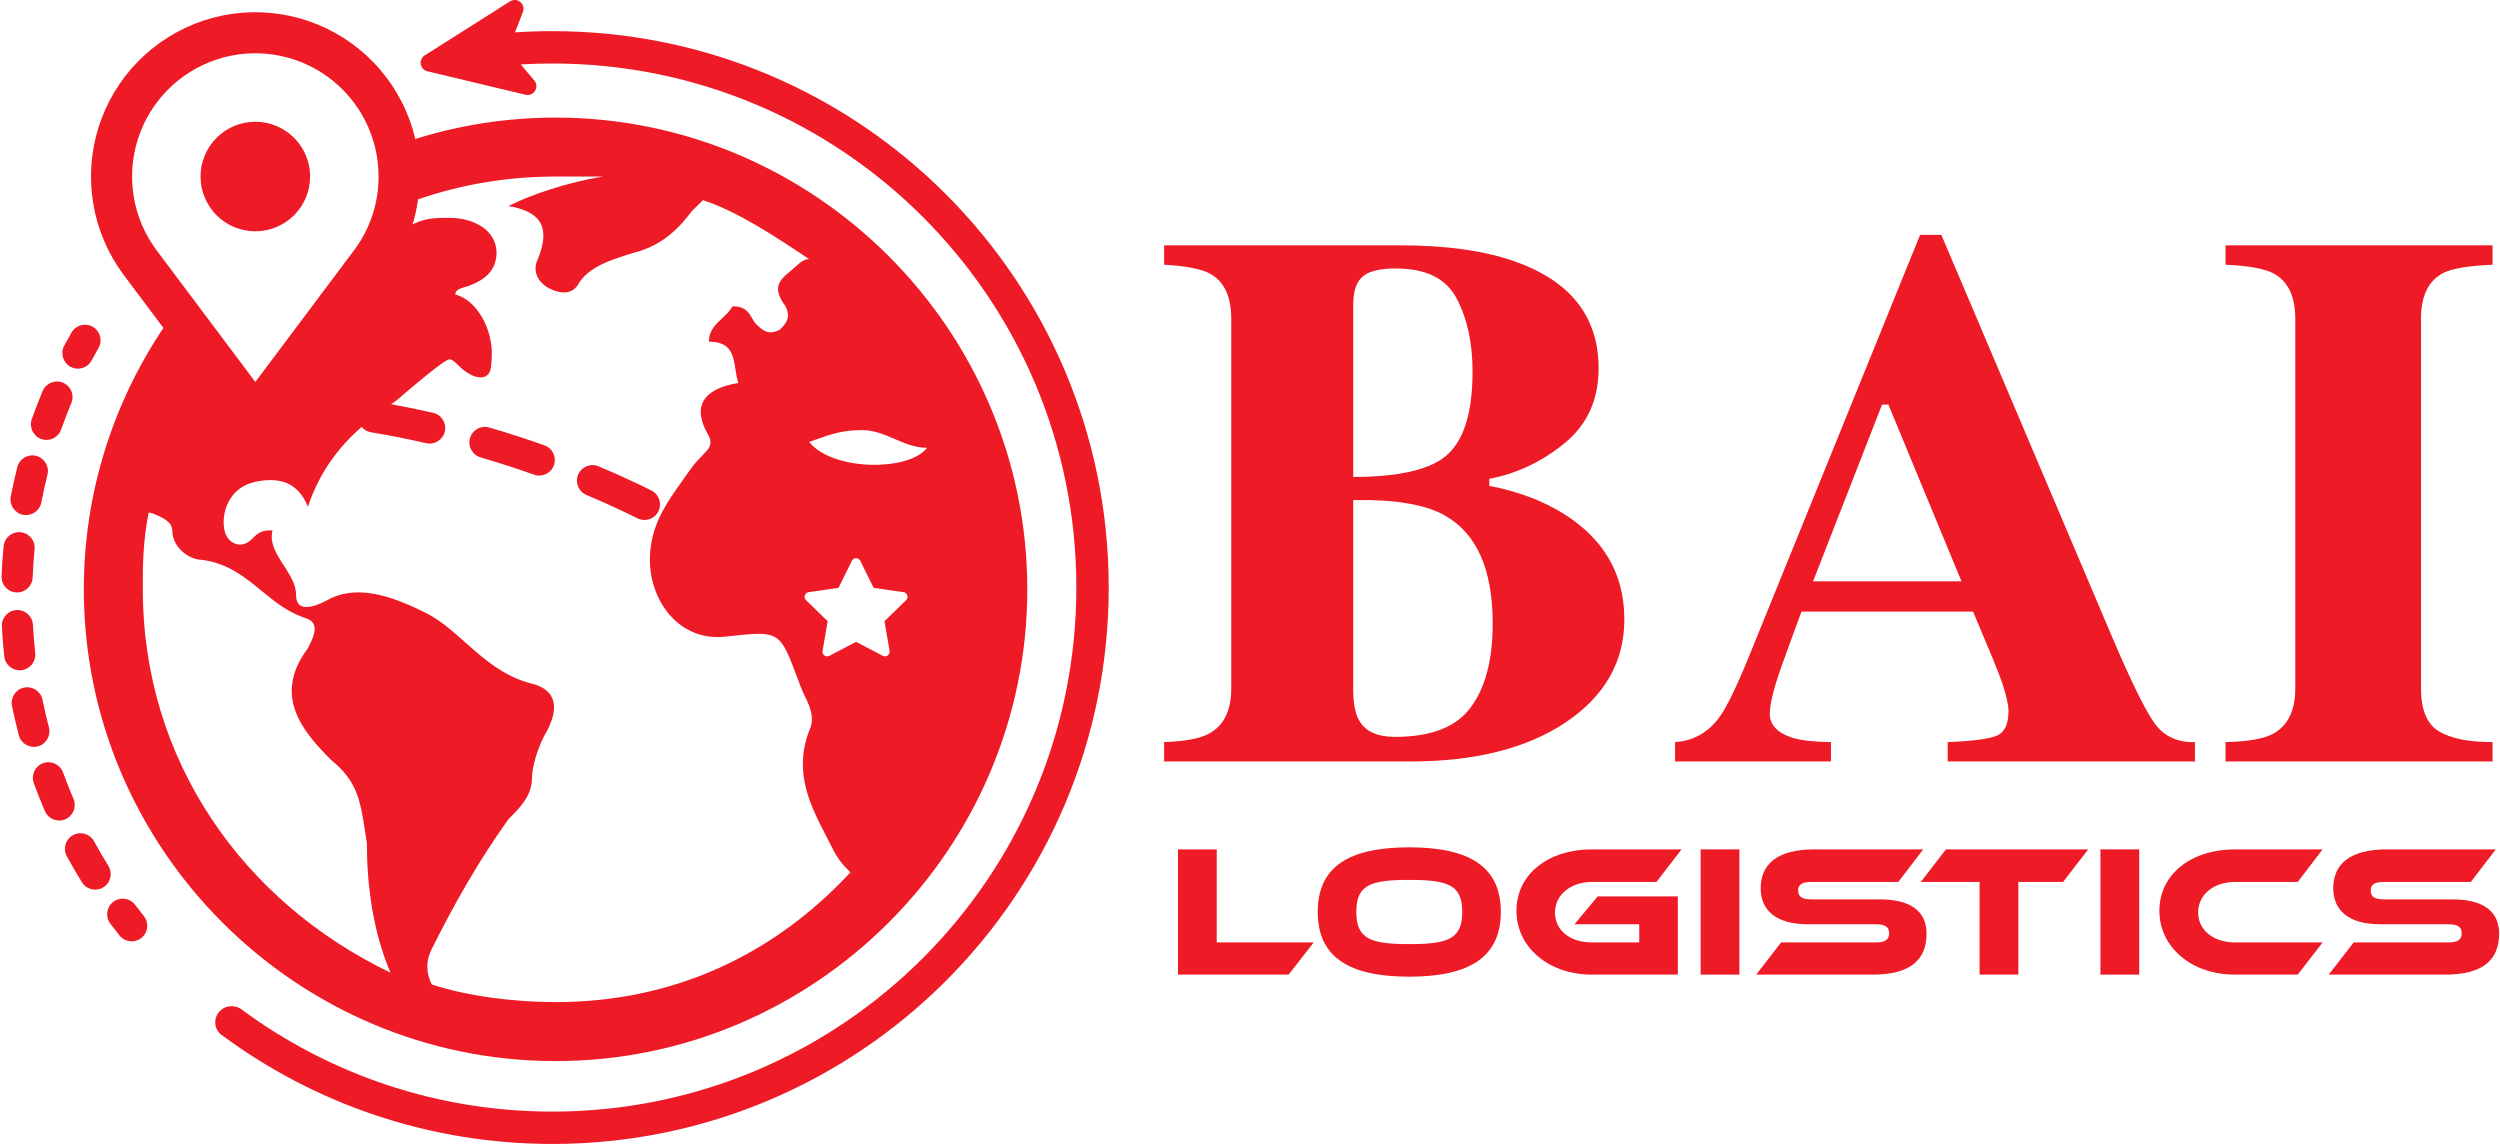 <svg width="1044" height="478" viewBox="0 0 1044 478" fill="none" xmlns="http://www.w3.org/2000/svg">
<path d="M929.387 309.901C938.42 309.694 944.909 308.604 948.855 306.631C955.292 303.308 958.511 296.923 958.511 287.474V133.132C958.511 123.684 955.448 117.35 949.322 114.131C945.584 112.158 938.939 110.964 929.387 110.549V102.45H1040.9V110.549C1030.93 110.964 1024.08 112.107 1020.34 113.975C1014.11 117.194 1011 123.58 1011 133.132V287.474C1011 296.404 1013.49 302.374 1018.47 305.385C1023.46 308.396 1030.93 309.901 1040.9 309.901V318H929.387V309.901Z" fill="#EE1A26"/>
<path d="M819.12 242.776L788.594 168.953H785.947L757.134 242.776H819.12ZM699.509 309.901C707.192 309.382 713.37 305.904 718.042 299.467C721.053 295.417 725.362 286.488 730.969 272.679L801.833 98.09H810.71L881.885 265.67C889.88 284.463 895.85 296.611 899.796 302.114C903.741 307.513 909.348 310.109 916.616 309.901V318H813.358V309.901C823.741 309.486 830.541 308.603 833.76 307.254C837.083 305.904 838.744 302.478 838.744 296.975C838.744 294.483 837.913 290.693 836.252 285.605C835.214 282.594 833.812 278.96 832.047 274.703L823.948 255.391H752.306C747.634 268.058 744.623 276.313 743.273 280.154C740.469 288.357 739.068 294.327 739.068 298.065C739.068 302.633 742.131 305.956 748.257 308.032C751.891 309.175 757.342 309.798 764.61 309.901V318H699.509V309.901Z" fill="#EE1A26"/>
<path d="M486.14 309.901C494.757 309.59 500.935 308.448 504.673 306.475C511.007 303.152 514.174 296.819 514.174 287.474V133.132C514.174 123.787 511.214 117.506 505.296 114.287C501.766 112.314 495.38 111.068 486.14 110.549V102.45H584.726C603.726 102.45 619.508 104.631 632.072 108.992C655.745 117.194 667.581 132.146 667.581 153.846C667.581 167.032 662.753 177.519 653.097 185.306C643.545 192.99 633.162 197.87 621.948 199.946V202.905C633.785 205.19 644.064 209.031 652.786 214.43C669.814 225.021 678.328 239.765 678.328 258.662C678.328 276.313 670.177 290.641 653.876 301.647C637.575 312.549 615.874 318 588.775 318H486.14V309.901ZM565.102 199.167C584.829 199.167 598.068 195.949 604.817 189.511C611.565 183.074 614.94 171.653 614.94 155.248C614.94 143.1 612.708 132.872 608.243 124.566C603.882 116.26 595.42 112.107 582.857 112.107C576.212 112.107 571.591 113.249 568.995 115.533C566.4 117.713 565.102 121.711 565.102 127.525V199.167ZM565.102 288.564C565.206 294.171 566.036 298.272 567.594 300.868C570.189 305.437 575.173 307.721 582.545 307.721C597.6 307.721 608.139 303.62 614.161 295.417C620.287 287.215 623.35 275.534 623.35 260.375C623.35 237.74 616.653 222.685 603.259 215.209C595.16 210.641 582.441 208.512 565.102 208.824V288.564Z" fill="#EE1A26"/>
<path fill-rule="evenodd" clip-rule="evenodd" d="M177.397 23.107C176.785 23.483 176.297 24.033 175.995 24.687C175.689 25.351 175.589 26.093 175.709 26.814C175.829 27.536 176.164 28.205 176.669 28.735C177.166 29.255 177.806 29.617 178.507 29.775L219.488 39.568C220.236 39.746 221.022 39.684 221.733 39.39C222.444 39.096 223.044 38.586 223.449 37.932C223.854 37.278 224.042 36.513 223.987 35.745C223.933 34.978 223.638 34.248 223.144 33.657L217.482 26.909C221.848 26.649 226.249 26.517 230.681 26.517C351.522 26.517 449.485 124.495 449.485 245.359C449.485 366.222 351.522 464.2 230.681 464.2C182.081 464.2 137.198 448.36 100.887 421.556C97.884 419.34 93.642 419.838 91.334 422.771C89.026 425.704 89.527 429.961 92.526 432.183C131.14 460.792 178.943 477.715 230.681 477.715C358.988 477.715 463 373.684 463 245.359C463 117.033 358.988 13.002 230.681 13.002C225.437 13.002 220.233 13.176 215.075 13.518L218.369 4.973C218.645 4.255 218.687 3.468 218.49 2.724C218.293 1.981 217.867 1.318 217.273 0.83C216.678 0.342 215.944 0.054 215.177 0.007C214.409 -0.04 213.646 0.155 212.995 0.566L177.397 23.107Z" fill="#EE1A26"/>
<path fill-rule="evenodd" clip-rule="evenodd" d="M147.994 104.338C154.575 95.488 158.118 84.748 158.094 73.72C158.094 65.578 156.163 57.552 152.459 50.302C148.755 43.052 143.384 36.784 136.787 32.012C130.189 27.241 122.554 24.103 114.509 22.856C106.463 21.609 98.237 22.288 90.505 24.838C82.773 27.389 75.756 31.736 70.031 37.525C64.306 43.314 60.035 50.378 57.571 58.138C55.106 65.898 54.518 74.131 55.854 82.163C57.19 90.194 60.412 97.794 65.256 104.338L106.625 159.501L147.994 104.338ZM173.434 58.047C172.172 52.669 170.261 47.446 167.729 42.493C162.787 32.826 155.622 24.469 146.823 18.109C138.023 11.75 127.84 7.569 117.11 5.91C106.381 4.251 95.41 5.162 85.101 8.567C74.792 11.972 65.437 17.775 57.807 25.498C50.176 33.222 44.487 42.646 41.207 52.996C37.927 63.346 37.149 74.326 38.938 85.035C40.726 95.744 45.031 105.875 51.496 114.597L68.244 136.928C47.264 168.229 35 205.804 35 246.104C35 354.454 123.65 443.104 232 443.104C340.35 443.104 429 354.454 429 246.104C429 137.754 340.35 49.104 232 49.104C211.629 49.104 191.954 52.238 173.434 58.047ZM172.286 93.734C172.492 93.633 172.696 93.531 172.9 93.429C177.825 90.966 182.75 90.966 187.675 90.966C197.525 90.966 207.375 95.891 207.375 105.742C207.063 113.439 202.164 116.848 196.275 119.193C195.691 119.426 195.027 119.617 194.359 119.809L194.358 119.809C192.276 120.407 190.138 121.021 190.138 122.979C199.213 125.248 206.199 137.97 205.314 149.588C205.283 150 205.262 150.418 205.241 150.837C205.163 152.42 205.084 154.022 204.423 155.438C204.346 155.603 204.259 155.755 204.163 155.895C201.53 159.736 195.261 156.411 191.963 153.123C191.866 153.026 191.771 152.931 191.677 152.837C190.137 151.298 188.906 150.066 187.675 150.066C185.624 150.066 171.61 162.029 166.988 166.023C165.997 166.879 164.965 167.665 163.883 168.401C163.696 168.528 163.509 168.656 163.323 168.783C169.274 169.867 175.134 171.079 180.884 172.4C184.383 173.204 186.568 176.692 185.764 180.191C184.96 183.689 181.473 185.874 177.974 185.07C170.477 183.348 162.8 181.819 154.981 180.531C153.362 180.264 151.981 179.42 151.016 178.244C141.711 186.453 133.501 196.852 128.575 211.629C124.369 201.114 116.571 199.579 108.249 200.889C105.366 201.342 102.539 202.303 100.177 204.017C100.068 204.096 99.96 204.176 99.854 204.257C94.906 208.009 92.585 214.913 93.647 221.032C93.808 221.963 94.106 222.894 94.607 223.826C95.624 225.719 97.504 227.15 99.64 227.386C102.637 227.717 104.525 225.829 106.413 223.941C108.875 221.479 111.338 221.479 113.8 221.479C112.469 226.805 115.456 231.41 118.482 236.074C121.052 240.037 123.65 244.042 123.65 248.567C123.65 255.954 131.037 253.491 135.962 251.029C148.275 243.641 163.05 248.566 177.825 255.954C183.781 258.932 188.937 263.511 194.26 268.238L194.26 268.238C202.142 275.238 210.392 282.564 222.15 285.504C232 287.966 234.463 295.354 227.075 307.667C224.613 312.591 222.15 319.979 222.15 324.904C222.15 332.292 217.225 337.216 212.3 342.141C199.987 359.379 190.138 376.617 180.288 396.317C177.825 401.242 177.825 406.167 180.288 411.091C195.062 416.016 214.762 418.479 232 418.479C281.25 418.479 323.112 398.779 355.125 364.304C352.663 361.842 350.2 359.379 347.737 354.454C346.92 352.819 346.072 351.184 345.221 349.542C338.381 336.349 331.317 322.724 337.888 305.204C340.35 300.279 338.5 295.5 336 290.5C334.966 288.431 334.205 286.384 333.393 284.197C333.252 283.817 333.109 283.432 332.963 283.042C325.575 263.341 325.575 263.342 303.412 265.804C283.712 268.267 271.4 251.029 271.4 233.792C271.4 219.799 277.89 210.675 285.603 199.832C286.489 198.586 287.392 197.316 288.303 196.015C289.994 193.598 292.028 191.491 294.074 189.372L294.078 189.368L294.081 189.364C294.317 189.12 294.554 188.875 294.789 188.63C296.402 186.953 297.449 184.928 296.025 182.079C288.638 169.767 293.563 162.379 308.338 159.917C307.733 158.103 307.425 156.14 307.123 154.212C306.194 148.286 305.314 142.679 296.025 142.679C296.025 138.053 298.921 135.359 301.691 132.781C303.345 131.242 304.954 129.745 305.875 127.904C311.232 127.904 312.704 130.493 314.048 132.856C314.557 133.751 315.048 134.615 315.725 135.292C318.187 137.754 320.65 140.216 325.575 137.754C328.038 135.292 330.5 132.829 328.037 127.904C322.028 119.892 325.795 116.767 330.061 113.23C330.226 113.093 330.391 112.956 330.557 112.817C331.054 112.403 331.533 111.961 332.013 111.519L332.013 111.519L332.014 111.518L332.014 111.518C333.127 110.492 334.241 109.465 335.574 108.78C336.228 108.443 336.989 108.204 337.888 108.204C323.113 98.354 308.337 88.504 293.562 83.579C292.623 84.519 291.882 85.239 291.249 85.855L291.248 85.856L291.247 85.857C290.221 86.853 289.48 87.575 288.638 88.504C281.25 98.354 273.863 103.279 264.013 105.742C263.211 106.009 262.381 106.276 261.531 106.549L261.53 106.549C254.546 108.796 246.241 111.468 241.85 118.054C239.387 122.979 234.463 122.979 229.538 120.517C224.613 118.054 222.15 113.129 224.612 108.204C229.537 95.891 227.075 88.504 212.3 86.041C222.15 81.117 236.925 76.192 251.7 73.729H232C212.412 73.729 192.824 76.909 174.591 83.269C174.092 86.854 173.316 90.35 172.286 93.734ZM122.8 89.895C118.51 94.185 112.692 96.595 106.625 96.595C100.558 96.595 94.74 94.185 90.45 89.895C86.16 85.605 83.75 79.786 83.75 73.72C83.75 67.653 86.16 61.834 90.45 57.544C94.74 53.255 100.558 50.845 106.625 50.845C112.692 50.845 118.51 53.255 122.8 57.544C127.09 61.834 129.5 67.653 129.5 73.72C129.5 79.786 127.09 85.605 122.8 89.895ZM360.05 179.617C364.975 179.617 369.284 181.463 373.594 183.31C377.903 185.157 382.213 187.004 387.138 187.004C379.75 196.854 347.738 196.854 337.888 184.542C339.155 184.119 340.35 183.697 341.51 183.286C347.11 181.307 351.89 179.617 360.05 179.617ZM59.625 246.104C59.625 236.254 59.625 226.404 62.087 214.091C62.807 214.091 63.526 214.302 64.246 214.599C67.575 215.976 71.938 217.876 71.938 221.479C71.938 228.867 79.325 233.792 84.25 233.792C95.075 235.145 102.183 240.959 109.25 246.741C114.365 250.925 119.459 255.093 125.926 257.538C126.234 257.655 126.55 257.764 126.868 257.874L126.868 257.875L126.869 257.875L126.869 257.875L126.869 257.875C128.343 258.385 129.85 258.908 130.704 260.172C132.514 262.851 130.544 266.79 128.575 270.729C113.8 290.429 126.112 305.204 138.425 317.516C149.235 326.165 150.554 334.813 152.382 346.794L152.382 346.794C152.636 348.459 152.9 350.189 153.2 351.992C153.2 369.229 155.662 388.929 163.05 406.167C101.487 376.617 59.625 317.517 59.625 246.104ZM350.162 245.482L337.676 247.288L337.455 247.333C337.12 247.422 336.815 247.598 336.57 247.843C336.326 248.088 336.151 248.393 336.064 248.727C335.976 249.062 335.979 249.413 336.072 249.746C336.165 250.079 336.345 250.381 336.594 250.622L345.639 259.409L343.506 271.82L343.481 272.035C343.46 272.38 343.532 272.725 343.689 273.034C343.846 273.342 344.082 273.604 344.374 273.791C344.665 273.979 345.001 274.086 345.348 274.101C345.694 274.116 346.039 274.039 346.346 273.878L357.512 268.019L368.654 273.878L368.85 273.968C369.173 274.095 369.524 274.134 369.867 274.081C370.21 274.028 370.533 273.885 370.802 273.666C371.071 273.447 371.277 273.161 371.399 272.837C371.521 272.512 371.554 272.161 371.495 271.82L369.36 259.409L378.41 250.62L378.562 250.454C378.78 250.186 378.923 249.865 378.977 249.524C379.03 249.183 378.992 248.834 378.866 248.512C378.74 248.191 378.531 247.908 378.26 247.694C377.989 247.479 377.666 247.34 377.323 247.29L364.838 245.482L359.256 234.194C359.095 233.867 358.845 233.591 358.534 233.399C358.224 233.206 357.866 233.104 357.501 233.104C357.135 233.104 356.777 233.206 356.467 233.399C356.157 233.591 355.907 233.867 355.745 234.194L350.162 245.482ZM196.272 182.938C197.28 179.493 200.89 177.516 204.336 178.524C212.313 180.857 220.008 183.364 227.367 185.977C230.749 187.178 232.518 190.894 231.317 194.277C230.116 197.66 226.4 199.428 223.017 198.227C215.88 195.693 208.419 193.263 200.686 191.001C197.241 189.994 195.265 186.384 196.272 182.938ZM241.435 198.194C242.827 194.885 246.639 193.332 249.947 194.724C257.905 198.073 265.294 201.478 272.02 204.822C275.235 206.42 276.545 210.322 274.947 213.536C273.349 216.751 269.447 218.061 266.233 216.463C259.753 213.241 252.613 209.951 244.904 206.706C241.595 205.313 240.042 201.502 241.435 198.194Z" fill="#EE1A26"/>
<path fill-rule="evenodd" clip-rule="evenodd" d="M38.727 136.462C41.843 138.244 42.925 142.215 41.142 145.331C40.159 147.05 39.203 148.778 38.273 150.516C36.579 153.681 32.64 154.874 29.475 153.18C26.31 151.487 25.117 147.548 26.811 144.382C27.798 142.537 28.814 140.701 29.858 138.877C31.64 135.761 35.611 134.679 38.727 136.462ZM26.314 159.82C29.625 161.209 31.183 165.018 29.794 168.328C28.263 171.98 26.84 175.663 25.526 179.373C24.327 182.756 20.612 184.528 17.229 183.329C13.845 182.13 12.073 178.415 13.272 175.031C14.668 171.091 16.179 167.179 17.806 163.301C19.194 159.99 23.004 158.432 26.314 159.82ZM15.102 190.369C18.584 191.244 20.696 194.776 19.821 198.257C18.857 202.093 18.003 205.948 17.259 209.819C16.581 213.344 13.174 215.652 9.648 214.975C6.123 214.297 3.815 210.89 4.492 207.364C5.283 203.255 6.189 199.161 7.213 195.088C8.089 191.606 11.621 189.493 15.102 190.369ZM8.6 222.254C12.173 222.6 14.79 225.776 14.444 229.35C14.064 233.283 13.794 237.223 13.635 241.166C13.49 244.753 10.464 247.543 6.877 247.398C3.29 247.253 0.5 244.227 0.645 240.641C0.815 236.456 1.101 232.274 1.504 228.099C1.85 224.525 5.027 221.909 8.6 222.254ZM6.922 254.753C10.507 254.564 13.566 257.318 13.755 260.902C13.962 264.846 14.28 268.783 14.706 272.71C15.094 276.279 12.515 279.486 8.946 279.874C5.377 280.262 2.17 277.683 1.782 274.114C1.33 269.948 0.993 265.77 0.773 261.585C0.584 258 3.337 254.941 6.922 254.753ZM10.079 287.141C13.597 286.425 17.029 288.695 17.746 292.213C18.534 296.079 19.429 299.927 20.433 303.75C21.344 307.222 19.268 310.776 15.796 311.687C12.323 312.598 8.77 310.522 7.859 307.05C6.794 302.993 5.843 298.911 5.007 294.808C4.291 291.29 6.561 287.858 10.079 287.141ZM17.991 318.706C21.363 317.477 25.094 319.214 26.324 322.587C27.674 326.291 29.13 329.963 30.69 333.598C32.106 336.897 30.58 340.719 27.281 342.135C23.982 343.551 20.16 342.025 18.744 338.726C17.088 334.867 15.543 330.97 14.11 327.04C12.881 323.667 14.618 319.936 17.991 318.706ZM30.493 348.75C33.646 347.033 37.593 348.197 39.31 351.35C41.193 354.808 43.178 358.222 45.264 361.589C47.155 364.641 46.214 368.647 43.162 370.538C40.111 372.429 36.104 371.488 34.213 368.436C31.999 364.862 29.892 361.238 27.893 357.567C26.177 354.415 27.34 350.467 30.493 348.75ZM47.323 376.602C50.185 374.435 54.262 374.999 56.428 377.862C57.618 379.434 58.833 380.993 60.071 382.538C62.317 385.339 61.867 389.43 59.066 391.675C56.265 393.921 52.174 393.471 49.928 390.67C48.614 389.03 47.325 387.376 46.062 385.707C43.896 382.845 44.46 378.768 47.323 376.602Z" fill="#EE1A26"/>
<path d="M995.554 375.575H1024.01C1036.75 375.575 1043.63 380.343 1043.63 389.88C1043.63 400.59 1037.14 407 1021.19 407H972.493L982.89 393.554H1022.44C1026.28 393.554 1028 392.46 1028 389.724C1028 387.066 1026.28 385.972 1022.44 385.972H993.99C980.544 385.972 974.369 379.952 974.369 370.963C974.369 361.113 980.935 354.703 996.804 354.703H1042.22L1031.83 368.305H995.554C991.801 368.305 990.003 369.243 990.003 371.901C990.003 374.558 991.801 375.575 995.554 375.575Z" fill="#EE1A26"/>
<path d="M933.262 393.554H969.925L959.528 407H933.262C915.126 407 901.758 395.509 901.758 380.343C901.758 365.021 915.126 354.703 933.262 354.703H969.925L959.528 368.305H933.262C924.507 368.305 917.94 373.542 917.94 381.047C917.94 388.473 924.428 393.554 933.262 393.554Z" fill="#EE1A26"/>
<path d="M893.326 354.703V407H877.144V354.703H893.326Z" fill="#EE1A26"/>
<path d="M812.608 354.703H872.02L861.544 368.305H842.861V407H826.68V368.305H802.133L812.608 354.703Z" fill="#EE1A26"/>
<path d="M756.455 375.575H784.91C797.652 375.575 804.532 380.343 804.532 389.88C804.532 400.59 798.043 407 782.096 407H733.395L743.791 393.554H783.347C787.177 393.554 788.897 392.46 788.897 389.724C788.897 387.066 787.177 385.972 783.347 385.972H754.892C741.446 385.972 735.271 379.952 735.271 370.963C735.271 361.113 741.837 354.703 757.706 354.703H803.124L792.728 368.305H756.455C752.703 368.305 750.905 369.243 750.905 371.901C750.905 374.558 752.703 375.575 756.455 375.575Z" fill="#EE1A26"/>
<path d="M726.369 354.703V407H710.188V354.703H726.369Z" fill="#EE1A26"/>
<path d="M657.502 385.972L667.196 374.324H700.654V407H664.772C646.636 407 633.269 395.509 633.269 380.343C633.269 365.021 646.636 354.703 664.772 354.703H702.217L691.742 368.305H664.772C656.017 368.305 649.372 373.62 649.372 381.047C649.372 388.63 655.783 393.554 664.772 393.554H684.55V385.972H657.502Z" fill="#EE1A26"/>
<path d="M588.513 353.843C613.919 353.843 626.74 362.129 626.74 380.812C626.74 399.495 613.919 407.86 588.513 407.86C563.029 407.86 550.287 399.495 550.287 380.812C550.287 362.129 563.029 353.843 588.513 353.843ZM588.513 394.258C604.773 394.258 610.636 392.069 610.636 380.812C610.636 369.555 604.773 367.445 588.513 367.445C572.253 367.445 566.39 369.555 566.39 380.812C566.39 392.069 572.253 394.258 588.513 394.258Z" fill="#EE1A26"/>
<path d="M508.107 393.554H548.6L538.125 407H491.925V354.703H508.107V393.554Z" fill="#EE1A26"/>
</svg>
